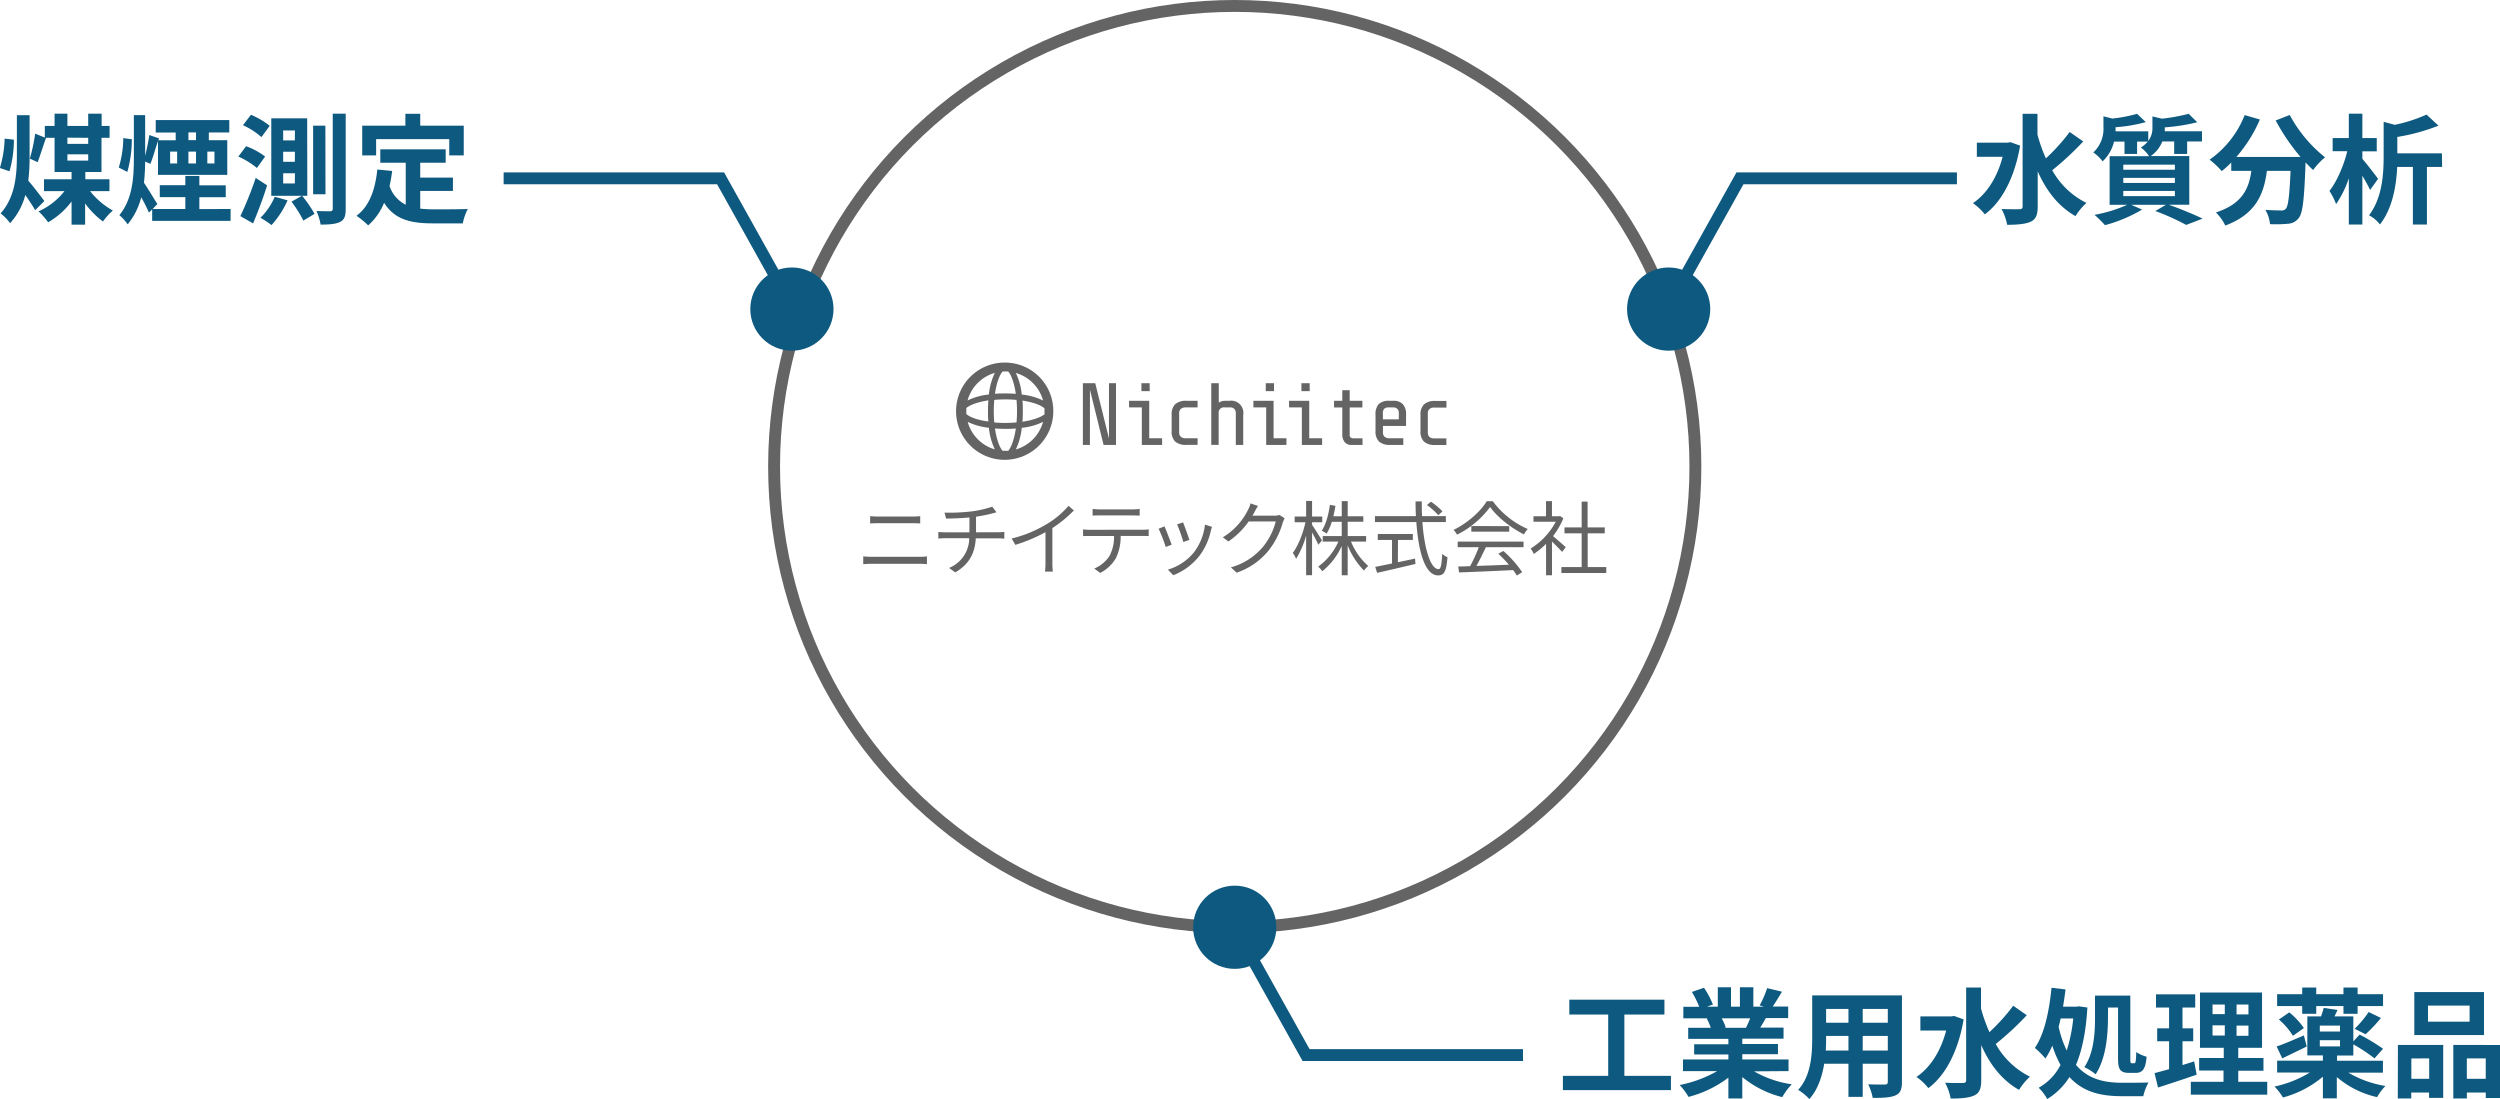 <svg xmlns="http://www.w3.org/2000/svg" viewBox="0 0 841.19 369.88"><defs><style>.cls-1{fill:#646464;}.cls-2{fill:#0d597f;}.cls-3,.cls-4{fill:none;stroke-miterlimit:10;stroke-width:4px;}.cls-3{stroke:#646464;}.cls-4{stroke:#0d597f;}</style></defs><title>header-zu</title><g id="レイヤー_2" data-name="レイヤー 2"><g id="レイヤー_1-2" data-name="レイヤー 1"><path class="cls-1" d="M339.33,122a16.36,16.36,0,1,0,16.12,16.35A16.26,16.26,0,0,0,339.33,122Zm5.74,19.91c.08-1.11.13-2.3.13-3.56s0-2.45-.13-3.56c3.74.56,6.34,1.61,7.41,2.61,0,.32,0,.63,0,1s0,.64,0,1C351.42,140.3,348.81,141.35,345.07,141.9Zm-4.8,9.77c-.31,0-.62,0-.94,0s-.63,0-.94,0c-1-1.08-2-3.72-2.57-7.51,1.1.08,2.27.13,3.51.13s2.41,0,3.51-.13C342.29,148,341.26,150.6,340.28,151.68Zm-.94-9.37c-1.33,0-2.57-.06-3.74-.17-.11-1.18-.17-2.44-.17-3.79s.06-2.61.17-3.79c1.17-.11,2.41-.17,3.74-.17s2.57.06,3.74.17c.11,1.18.17,2.44.17,3.79s-.06,2.61-.17,3.79C341.91,142.24,340.66,142.31,339.33,142.31Zm-13.14-3c0-.32,0-.63,0-1s0-.64,0-1c1.06-1,3.67-2,7.41-2.61-.08,1.11-.13,2.3-.13,3.56s0,2.45.13,3.56C329.86,141.35,327.25,140.3,326.19,139.3ZM338.39,125c.31,0,.62,0,.94,0s.63,0,.94,0c1,1.08,2,3.72,2.57,7.51-1.1-.08-2.27-.13-3.51-.13s-2.41,0-3.51.13C336.37,128.73,337.41,126.09,338.39,125ZM352,134.76a21.14,21.14,0,0,0-7.16-2,21.91,21.91,0,0,0-2-7.27A13.32,13.32,0,0,1,352,134.76Zm-16.23-9.29a21.91,21.91,0,0,0-2,7.27,21.14,21.14,0,0,0-7.16,2A13.32,13.32,0,0,1,335.8,125.46Zm-9.16,16.46a21.14,21.14,0,0,0,7.16,2,21.91,21.91,0,0,0,2,7.27A13.32,13.32,0,0,1,326.64,141.93Zm16.23,9.29a21.91,21.91,0,0,0,2-7.27,21.14,21.14,0,0,0,7.16-2A13.32,13.32,0,0,1,342.87,151.22Z" transform="translate(-1.04)"/><path class="cls-1" d="M367.77,149.71H365.4V128.93h4.16l4.62,18.58V128.93h2.37v20.78h-4.18l-4.59-18.58Z" transform="translate(-1.04)"/><path class="cls-1" d="M380.94,137.09v-2.23h6.79v12.61h4.33v2.23h-6.82V137.09Zm6.94-8.16v2.67h-2.78v-2.67Z" transform="translate(-1.04)"/><path class="cls-1" d="M396.47,148.59a4.76,4.76,0,0,1-1.2-3.64v-5.34a4.74,4.74,0,0,1,1.21-3.62,5.38,5.38,0,0,1,3.76-1.13H404v2.23H400a2.36,2.36,0,0,0-1.64.5,1.83,1.83,0,0,0-.56,1.42v6.53a1.82,1.82,0,0,0,.56,1.42,2.36,2.36,0,0,0,1.64.5H404v2.23h-3.77A5.42,5.42,0,0,1,396.47,148.59Z" transform="translate(-1.04)"/><path class="cls-1" d="M411.13,128.93v6.53a3.83,3.83,0,0,1,2.19-.59h1.35a4.09,4.09,0,0,1,4.68,4.75v10.09h-2.49V139a1.92,1.92,0,0,0-.51-1.41,1.86,1.86,0,0,0-1.39-.52H413a1.86,1.86,0,0,0-1.41.49,1.64,1.64,0,0,0-.5,1.05v11.07h-2.49V128.93Z" transform="translate(-1.04)"/><path class="cls-1" d="M422.78,137.09v-2.23h6.79v12.61h4.33v2.23h-6.82V137.09Zm6.94-8.16v2.67h-2.78v-2.67Z" transform="translate(-1.04)"/><path class="cls-1" d="M434.78,137.09v-2.23h6.79v12.61h4.33v2.23h-6.82V137.09Zm6.94-8.16v2.67h-2.78v-2.67Z" transform="translate(-1.04)"/><path class="cls-1" d="M453.48,148.73a4,4,0,0,1-.79-2.58v-9.05h-2.78v-2.23h2.78V131.3h2.49v3.56h4.27v2.23h-4.27v9.2a1.13,1.13,0,0,0,.32.92,1.54,1.54,0,0,0,1,.27h3v2.23h-3.69A2.76,2.76,0,0,1,453.48,148.73Z" transform="translate(-1.04)"/><path class="cls-1" d="M465.07,148.59a4.76,4.76,0,0,1-1.2-3.64v-5.34a5.08,5.08,0,0,1,1.08-3.65,4.92,4.92,0,0,1,3.6-1.1h1.38a4,4,0,0,1,3.15,1.17,4.93,4.93,0,0,1,1.07,3.43v3.86h-7.78v2.23a1.82,1.82,0,0,0,.56,1.42,2.36,2.36,0,0,0,1.64.5h4.65v2.23h-4.36A5.42,5.42,0,0,1,465.07,148.59Zm6.64-9.72a1.75,1.75,0,0,0-.5-1.28,1.7,1.7,0,0,0-1.26-.5h-1.7a1.88,1.88,0,0,0-1.48.49,2.14,2.14,0,0,0-.42,1.44v2.08h5.35Z" transform="translate(-1.04)"/><path class="cls-1" d="M480.17,148.59A4.76,4.76,0,0,1,479,145v-5.34a4.74,4.74,0,0,1,1.21-3.62,5.38,5.38,0,0,1,3.76-1.13h3.77v2.23h-4.07a2.36,2.36,0,0,0-1.64.5,1.83,1.83,0,0,0-.56,1.42v6.53A1.82,1.82,0,0,0,482,147a2.36,2.36,0,0,0,1.64.5h4.07v2.23h-3.77A5.42,5.42,0,0,1,480.17,148.59Z" transform="translate(-1.04)"/><path class="cls-1" d="M291.5,187.21c.92.08,1.86.14,2.83.14h16.15a18.22,18.22,0,0,0,2.45-.14v2.63c-.81-.08-1.73-.14-2.45-.14H294.33c-1,0-1.91.08-2.83.14Zm2.32-13.54c.86.08,1.78.14,2.64.14H308a25.54,25.54,0,0,0,2.67-.14v2.46c-.75-.05-1.78-.08-2.67-.08H296.48q-1.42,0-2.67.08Z" transform="translate(-1.04)"/><path class="cls-1" d="M336.84,179.09c.59,0,1.56-.05,2.13-.11v2.27c-.59-.05-1.4-.11-2.08-.11h-7.52c-.3,5.11-2.26,8.72-6.9,11.46l-2.1-1.5a10.86,10.86,0,0,0,6.79-10h-8c-.86,0-1.78.05-2.4.11V179c.59.05,1.54.11,2.35.11h8.12v-5c-2.72.27-5.77.36-7.85.38l-.54-2a64.19,64.19,0,0,0,9.06-.41,36.14,36.14,0,0,0,7-1.59l1.43,1.89-1.54.41c-1.32.36-3.4.77-5.34,1.07v5.25Z" transform="translate(-1.04)"/><path class="cls-1" d="M362.37,171.76a42.41,42.41,0,0,1-7.23,5.93v11.7a21,21,0,0,0,.16,2.93h-2.64a25.67,25.67,0,0,0,.16-2.93V179.06a53.5,53.5,0,0,1-10.14,4.27l-1.24-2.13a42.23,42.23,0,0,0,12.05-5,29.86,29.86,0,0,0,7.09-6Z" transform="translate(-1.04)"/><path class="cls-1" d="M385.45,178.24a14.26,14.26,0,0,0,2.1-.14v2.27c-.59,0-1.46-.05-2.1-.05h-7.33a16.74,16.74,0,0,1-1.59,7.46,13,13,0,0,1-5.31,5l-2-1.48a11.19,11.19,0,0,0,5.1-4.18,13.39,13.39,0,0,0,1.56-6.78h-8.06c-.84,0-1.62,0-2.35.05v-2.27a20.86,20.86,0,0,0,2.35.14Zm-14.32-4.81c-.89,0-1.78,0-2.45.08v-2.27a22.11,22.11,0,0,0,2.43.16H382a19.6,19.6,0,0,0,2.51-.16v2.27c-.78-.05-1.73-.08-2.51-.08Z" transform="translate(-1.04)"/><path class="cls-1" d="M395.28,183.28l-2,.77a49.33,49.33,0,0,0-2.4-6.15l2-.79C393.37,178.27,394.77,181.85,395.28,183.28Zm13.56-6c-.19.57-.3,1-.4,1.37a21.58,21.58,0,0,1-3.83,8.39,20.79,20.79,0,0,1-8.79,6.51L394,191.67a17.89,17.89,0,0,0,8.76-5.8,18.9,18.9,0,0,0,3.72-9.35Zm-7.63,4.38-2,.71a51.85,51.85,0,0,0-2.1-5.93l2-.68C399.54,176.82,400.87,180.43,401.22,181.63Z" transform="translate(-1.04)"/><path class="cls-1" d="M433.3,174.39a11.78,11.78,0,0,0-.65,1.45,26.8,26.8,0,0,1-4.77,9.41,23.64,23.64,0,0,1-10.73,7.44l-1.94-1.78A21.78,21.78,0,0,0,426,184a22.15,22.15,0,0,0,4.29-8.53h-9.11a26.92,26.92,0,0,1-6.82,6.73l-1.86-1.42a22.25,22.25,0,0,0,8.47-9.24,8.38,8.38,0,0,0,.84-2.16l2.51.85c-.46.71-.94,1.61-1.21,2.13a12.17,12.17,0,0,1-.65,1.15h7.33a5.1,5.1,0,0,0,1.75-.25Z" transform="translate(-1.04)"/><path class="cls-1" d="M444.62,183.3c-.38-.93-1.32-2.71-2.1-4.16v14.41h-2V180.21a30.71,30.71,0,0,1-3.37,7.82,9.92,9.92,0,0,0-1.11-2c1.75-2.27,3.45-6.59,4.26-10.31h-3.64v-1.91h3.86v-5.25h2v5.25h3.42v1.91h-3.42v.9c.73,1,2.86,4.4,3.32,5.22Zm11-1.07a21.9,21.9,0,0,0,5.8,8.2A7.24,7.24,0,0,0,460,192a25.84,25.84,0,0,1-5.5-8.5v10.06h-2v-9.82a23.46,23.46,0,0,1-6.55,8.48,7.55,7.55,0,0,0-1.37-1.56,20.81,20.81,0,0,0,6.79-8.42h-5.26v-1.86h6.39v-4.81h-3.34a17.18,17.18,0,0,1-1.75,4,7.61,7.61,0,0,0-1.64-1c1.43-2.13,2.29-5.39,2.75-8.7l1.86.33c-.19,1.2-.43,2.38-.7,3.5h2.83v-5.09h2v5.09h5.26v1.86h-5.26v4.81h6.2v1.86Z" transform="translate(-1.04)"/><path class="cls-1" d="M479.64,175.67c.67,9.19,2.78,15.83,5.45,15.83.73,0,1.05-1.5,1.21-5.14a5.61,5.61,0,0,0,1.78,1.12c-.35,4.73-1.11,6.13-3.15,6.13-4.37,0-6.61-7.85-7.33-17.94H463.68v-2h13.78c-.08-1.61-.11-3.28-.13-4.95h2.1c0,1.7,0,3.34.11,4.95h8v2Zm-8.25,13.51c1.89-.41,3.83-.79,5.77-1.23l.16,1.8c-4.56,1.09-9.49,2.24-12.92,3l-.62-2,5.64-1.15v-7.93h-4.8v-2h11.81v2h-5ZM485,173.35a23.38,23.38,0,0,0-3.83-3.42l1.35-1.12a23.53,23.53,0,0,1,3.88,3.25Z" transform="translate(-1.04)"/><path class="cls-1" d="M503.33,168.65A29.11,29.11,0,0,0,515.09,178a10.86,10.86,0,0,0-1.29,1.8c-4.15-2.05-8.87-5.69-11.38-9.21a31,31,0,0,1-11.13,9.32,6.39,6.39,0,0,0-1.16-1.61c4.61-2.24,9.09-6.18,11.16-9.65Zm-11.81,13.59h22.16v1.89H501c-.94,2-2.1,4.38-3.18,6.29,3.34-.11,7.15-.25,10.92-.41a41.87,41.87,0,0,0-3.56-3.69l1.7-.93a36.25,36.25,0,0,1,6.34,7.14l-1.81,1.12a17,17,0,0,0-1.24-1.83c-6.61.33-13.59.63-18.2.79l-.27-2c1.16,0,2.51-.05,4-.11a51.9,51.9,0,0,0,2.91-6.37h-7.09Zm17.34-5.2v1.86H496.11V177Z" transform="translate(-1.04)"/><path class="cls-1" d="M526.65,185.71c-.7-.79-2.18-2.32-3.4-3.47v11.32h-2V183a26.83,26.83,0,0,1-4.13,3.39,9.2,9.2,0,0,0-1.05-1.83,23.58,23.58,0,0,0,8.44-9h-7.5v-1.86h4.23v-5.09h2v5.09h2.35l.35-.08,1.13.77a25.44,25.44,0,0,1-3.48,6c1.24,1,3.61,3.12,4.29,3.72Zm14.86,5.09v2h-15.1v-2h6.82V179.45h-5.77v-2h5.77v-8.67h2v8.67H541v2h-5.74v11.35Z" transform="translate(-1.04)"/><path class="cls-2" d="M5.72,47A39.47,39.47,0,0,1,4.24,57.64L1,56.52A37.09,37.09,0,0,0,2.6,46.65Zm7.16,23.72c-.76-1.32-2.08-3.32-3.32-5.12a22.47,22.47,0,0,1-5.12,9.48,16.54,16.54,0,0,0-3.2-3.28C6.16,66.32,6.72,59,6.72,52.16V38.77H11V52.2a68.35,68.35,0,0,1-.44,8.6c1.6,1.8,4.6,5.76,5.4,6.84Zm18.48-6.4A25.89,25.89,0,0,0,39,70.84a22.27,22.27,0,0,0-3.32,3.68,27.81,27.81,0,0,1-6-6.08V75.6H25.12V67.8a26.62,26.62,0,0,1-7.88,7A23.12,23.12,0,0,0,14,71.12a22.75,22.75,0,0,0,8.72-6.8H15.84v-4h9.28V57.88H19.4V46.37H16.32l.2.08c-1,2.72-2,6-2.8,8.12l-2.64-1.2a62.45,62.45,0,0,0,1.8-8.4l3.24,1.32V42.37H19.4V38.25h4.32v4.12h7V38.25h4.52v4.12h2.68v4H35.19V57.88H29.75v2.44h8.12v4Zm-7.64-18v2.08h7V46.37Zm0,7.72h7V51.92h-7Z" transform="translate(-1.04)"/><path class="cls-2" d="M45.4,46.85a40,40,0,0,1-1.52,11L41,56.36a34.38,34.38,0,0,0,1.52-9.88ZM78.63,70.32v4H52.24V70.44l-1.08,1.12a57,57,0,0,0-2.6-5.2A23.07,23.07,0,0,1,44,75.48a15.77,15.77,0,0,0-2.8-3.08C45.6,67,46.08,60,46.08,53.16V38.73h3.8V52.44c.56-2.28,1.12-5,1.4-7l3.28,1.12-.24.64h5.84v-2.6H53.44V40.41H78.19v4.16H71.31v2.6h6.2V58.84H54.2V47.45c-.92,2.64-1.72,5.72-2.56,7.68l-1.76-.76a70.61,70.61,0,0,1-.4,7.12C50.56,63,53.28,67.6,54,68.64l-1.6,1.68h11v-4H54.8v-4h8.6V59.2h4.72v3.16H77v4H68.12v4ZM58.28,55h2.36V51H58.28Zm6.16-7.84H67v-2.6H64.44Zm0,3.84v4H67V51Zm8.76,0h-2.4v4h2.4Z" transform="translate(-1.04)"/><path class="cls-2" d="M87.48,56.52a26.86,26.86,0,0,0-6.24-3.84l2.6-3.48a23.55,23.55,0,0,1,6.4,3.48Zm3.44,5.84c-1.32,4.28-3.08,8.88-4.72,12.8l-4.28-2.44a121.28,121.28,0,0,0,5.16-12.84ZM89,46.13a24.83,24.83,0,0,0-6.2-4l2.68-3.52a27.72,27.72,0,0,1,6.32,3.72Zm8.8,21.28a30.8,30.8,0,0,1-5.4,8.32,29.77,29.77,0,0,0-3.72-2.44,22.16,22.16,0,0,0,4.8-7.08Zm6.64-1.52H92.32V39.81H104.4Zm-4.16-22H96.32v3.36h3.92Zm0,7.16H96.32v3.4h3.92Zm0,7.24H96.32v3.44h3.92Zm2.4,7.56a42.06,42.06,0,0,1,4.2,6.12l-3.76,2.24a43.28,43.28,0,0,0-4-6.36Zm7.88-.48H106.4V42.29h4.12Zm6.8-27.12v32c0,2.44-.44,3.68-1.84,4.4s-3.48.92-6.6.92A19,19,0,0,0,107.52,71c2,.08,4,.08,4.6.08s.88-.24.88-.84v-32Z" transform="translate(-1.04)"/><path class="cls-2" d="M142.44,70.2a41.3,41.3,0,0,0,4.56.24c2.16,0,8.76,0,11.44-.12a17.8,17.8,0,0,0-1.68,4.84h-10c-7.4,0-12.88-1.2-16.48-6.92a20.39,20.39,0,0,1-5.36,7.6A29.15,29.15,0,0,0,121,72.6c4.32-3.2,6.28-8.72,7-15.56l5,.48c-.24,1.8-.52,3.48-.88,5.08a10.76,10.76,0,0,0,5.44,6.28V54.76H129V50.24h22v4.52h-8.56v5h11v4.48h-11ZM127.6,52.28h-4.68v-10h14.52v-4h5v4h14.64v10H152.2V46.81H127.6Z" transform="translate(-1.04)"/><circle class="cls-3" cx="415.46" cy="157" r="155"/><polyline class="cls-4" points="169.46 60 242.46 60 266.46 103"/><circle class="cls-2" cx="266.46" cy="104" r="14"/><circle class="cls-2" cx="415.46" cy="312" r="14"/><path class="cls-2" d="M680.76,49c-1.84,10.84-6.24,19-11.88,23.12a18.59,18.59,0,0,0-4-3.76c4.64-3.12,8.16-8.6,10-15.6H666.2V48h10.44l.88-.16ZM702,47.6a100.44,100.44,0,0,1-10.44,9.68,26.79,26.79,0,0,0,11.52,11,20,20,0,0,0-3.68,4.44c-5.8-3.28-9.84-8.56-12.72-15.08v11.8c0,2.88-.64,4.32-2.28,5.12s-4.32,1.08-8,1.08a18.76,18.76,0,0,0-1.88-5.32c2.64.12,5.16.08,6,.08s1.08-.28,1.08-1V38.29h5v7a51.55,51.55,0,0,0,2.84,8,65.88,65.88,0,0,0,8-8.88Z" transform="translate(-1.04)"/><path class="cls-2" d="M730.76,68.88c4.08,1.44,8.68,3.36,11.4,4.68l-5.52,2.12A78.82,78.82,0,0,0,726.24,71l3.6-2.08H718.16l3.64,1.6a49.57,49.57,0,0,1-12.48,5.24,48.38,48.38,0,0,0-3.52-3.48,47,47,0,0,0,11-3.36h-5.92V52.56h13.28a11.36,11.36,0,0,0-2.76-2.92,9.86,9.86,0,0,0,2.32-2h-3.6V51.8h-4.24V47.65h-3.52a13.36,13.36,0,0,1-3.84,6.64,13.73,13.73,0,0,0-3.12-3,10.86,10.86,0,0,0,3.4-8.56V39.13l3,.76a48.85,48.85,0,0,0,8.32-1.6l2.92,2.8a51.22,51.22,0,0,1-10.16,1.72V43c0,.36,0,.8,0,1.2h11v3.24a7.24,7.24,0,0,0,1.4-4.64V39.17l3.2.76a61.7,61.7,0,0,0,9-1.64l2.88,2.84a62.48,62.48,0,0,1-10.92,1.72V43c0,.36,0,.76,0,1.16h12.52v3.44h-5v4.2H732.6v-4.2h-4a10.63,10.63,0,0,1-3.92,4.92h13V68.88ZM715.48,57.12h17.36V55.4H715.48Zm0,4.44h17.36V59.84H715.48Zm0,4.44h17.36V64.24H715.48Z" transform="translate(-1.04)"/><path class="cls-2" d="M771.48,38.69a46,46,0,0,0,11.88,14.24,22.8,22.8,0,0,0-4,4.28c-.84-.76-1.68-1.64-2.56-2.56v.28c-.44,12.08-.92,16.8-2.32,18.48a4.83,4.83,0,0,1-3.64,1.88,40,40,0,0,1-6,.12,11.47,11.47,0,0,0-1.56-4.8c2.2.16,4.28.2,5.28.2a1.86,1.86,0,0,0,1.6-.56c.8-.84,1.24-4.4,1.6-12.76H763.8c-1,7.68-3.6,14.52-14,18.4a15.91,15.91,0,0,0-3.16-4.4c9-2.92,11.12-8.16,11.92-14h-6.76v-2.8a30.16,30.16,0,0,1-3.2,2.88,28.59,28.59,0,0,0-4.08-3.84,33.16,33.16,0,0,0,11.8-15l5.12,1.48a48,48,0,0,1-7.92,12.6h21.6a67.9,67.9,0,0,1-8.36-12.28Z" transform="translate(-1.04)"/><path class="cls-2" d="M798.52,63.92c-.56-1.24-1.56-3-2.6-4.8V75.56h-4.56V60a34.42,34.42,0,0,1-4.28,8.68,23.15,23.15,0,0,0-2.24-4.44c2.52-3.16,4.84-8.6,6-13.36h-4.92V46.45h5.44v-8.2h4.56v8.2h4.84v4.48h-4.84v2.52c1.36,1.56,4.56,5.68,5.28,6.72Zm24.24-7.76h-5.12v19.4h-4.72V56.16h-5.28c-.28,6.12-1.52,13.92-5.8,19.36a11.48,11.48,0,0,0-3.68-3.08c4.48-5.88,4.92-13.92,4.92-19.84V41l3.76,1a52.38,52.38,0,0,0,10.68-3.44l4,3.72a66.2,66.2,0,0,1-13.84,3.8v5.52h15Z" transform="translate(-1.04)"/><polyline class="cls-4" points="658.46 60 585.46 60 561.46 103"/><path class="cls-2" d="M563.27,362v4.8H526.92V362h15.24V341.37H529.08v-5h32v5H547.6V362Z" transform="translate(-1.04)"/><path class="cls-2" d="M591.24,360.48a35.73,35.73,0,0,0,12.68,4.36,22.36,22.36,0,0,0-3.2,4.32,34.14,34.14,0,0,1-13.44-6.76v7.2H582.6v-7a38,38,0,0,1-13.4,6.48,22.17,22.17,0,0,0-3-4,42,42,0,0,0,12.64-4.68H567.32v-3.92H582.6V354.8H571.08v-3.44H582.6v-1.8H569.08v-3.72h7.6a18,18,0,0,0-1.36-3.12l.48-.08h-8.36v-3.88h5.36a35.91,35.91,0,0,0-2.48-5l4.08-1.4a30.21,30.21,0,0,1,3,5.64l-2,.72h3.64v-6.52h4.44v6.52h3v-6.52H591v6.52h3.56l-1.44-.44a32.18,32.18,0,0,0,2.52-5.8l5,1.2c-1.12,1.84-2.2,3.64-3.12,5h5.2v3.88H595.2c-.64,1.16-1.28,2.24-1.88,3.2h7.84v3.72H587.28v1.8h12v3.44h-12v1.76h15.56v3.92Zm-10.88-17.84a19.58,19.58,0,0,1,1.36,3.08l-.68.12h7.48c.48-1,1-2.12,1.4-3.2Z" transform="translate(-1.04)"/><path class="cls-2" d="M641,364c0,2.56-.56,3.84-2.16,4.56s-4.08.88-7.68.84a18,18,0,0,0-1.52-4.56c2.24.12,4.88.08,5.6.08s1-.24,1-1v-6H627.8v11.16H623V357.92h-8.16c-.72,4.36-2.16,8.76-5,11.88a17.57,17.57,0,0,0-3.76-3.08c4.36-4.8,4.72-11.92,4.72-17.52V334.93H641Zm-18-10.52v-4.92h-7.52v.72c0,1.28,0,2.72-.12,4.2Zm-7.52-14v4.64H623v-4.64Zm20.76,0H627.8v4.64h8.44Zm0,14v-4.92H627.8v4.92Z" transform="translate(-1.04)"/><path class="cls-2" d="M661.76,343c-1.84,10.84-6.24,19-11.88,23.12a18.59,18.59,0,0,0-4-3.76c4.64-3.12,8.16-8.6,10-15.6H647.2V342h10.44l.88-.16ZM683,341.6a100.44,100.44,0,0,1-10.44,9.68,26.79,26.79,0,0,0,11.52,11,20,20,0,0,0-3.68,4.44c-5.8-3.28-9.84-8.56-12.72-15.08v11.8c0,2.88-.64,4.32-2.28,5.12s-4.32,1.08-8,1.08a18.76,18.76,0,0,0-1.88-5.32c2.64.12,5.16.08,6,.08s1.08-.28,1.08-1V332.29h5v7a51.55,51.55,0,0,0,2.84,8,65.88,65.88,0,0,0,8-8.88Z" transform="translate(-1.04)"/><path class="cls-2" d="M703.4,339c-.48,8.08-1.76,14.36-3.84,19.32,4.12,4.84,9.56,6,15.6,6,1.64,0,6.84,0,8.8-.08a17.38,17.38,0,0,0-1.76,4.6h-7.28c-6.84,0-12.92-1.32-17.56-6.44a22.79,22.79,0,0,1-7.48,7.4A16.41,16.41,0,0,0,687,366a18.23,18.23,0,0,0,7.36-7.68,36.29,36.29,0,0,1-2.76-6.48,27.41,27.41,0,0,1-2.32,4.32,29.93,29.93,0,0,0-3.56-3.56c3.2-4.64,4.84-12.32,5.6-20.24l4.72.56c-.24,2-.52,3.88-.84,5.8h4.48l.84-.12Zm-9,3.68c-.2,1-.44,1.88-.68,2.8a36.59,36.59,0,0,0,2.72,8,52.5,52.5,0,0,0,2.2-10.8Zm15.92-.32c0,5.6-.6,13.76-4.16,19.12a15.63,15.63,0,0,0-3.8-2.4c3.32-4.92,3.6-11.88,3.6-16.76V335h11.88v21.2c0,1.4.08,1.56.52,1.56h.84c.44,0,.56-.76.64-3.76a11.88,11.88,0,0,0,3.48,1.56C723,359.6,722,361,719.63,361h-2.16c-3.08,0-3.76-1.2-3.76-4.84V339h-3.36Z" transform="translate(-1.04)"/><path class="cls-2" d="M740.16,361.6c-4.4,1.56-9.2,3.08-13,4.32L726,361.08c1.4-.36,3-.8,4.88-1.32v-9.4h-4V346h4v-7h-4.4v-4.44h13.2V339h-4.28v7H739v4.36h-3.6v8c1.32-.4,2.64-.8,3.92-1.24ZM763.91,364v4.32H738.2V364h11v-3.8H741V356h8.28v-3.44h-8v-18.6h20.88v18.6h-8V356h8.48v4.28h-8.48V364Zm-18.4-22.76h4.12V338h-4.12Zm0,7.2h4.12V345h-4.12ZM757.59,338h-4v3.32h4Zm0,7.08h-4v3.44h4Z" transform="translate(-1.04)"/><path class="cls-2" d="M791.2,360.92a36,36,0,0,0,12.48,4.48,18.38,18.38,0,0,0-2.8,3.76,31.44,31.44,0,0,1-13.56-6.76v7.16h-4.68v-7.28a34.9,34.9,0,0,1-13.44,7,19.62,19.62,0,0,0-2.84-3.68,38.66,38.66,0,0,0,11.88-4.72h-11v-4h15.4v-1.76H777.4V342H782a29.29,29.29,0,0,0,.92-2.88l4.64.72c-.36.76-.72,1.48-1,2.16h6.32v8.4l2.12-2.28a67.1,67.1,0,0,1,7.88,4.76l-2.88,3.24a56.2,56.2,0,0,0-7.12-4.72v3.76h-5.48v1.76h15.44v4Zm-14-8.8c-2.76,1.36-5.76,2.8-8.24,4l-1.88-4c2.36-.8,5.76-2.28,9.16-3.72Zm-1.52-13.6h-8.44v-4h8.44v-2.24h4.72v2.24h9.16v-2.24h4.76v2.24h8.56v4h-8.56v2.6h-4.76v-2.6H780.4v2.6h-4.72Zm-4.36,2.12a24.91,24.91,0,0,1,4.92,5.28l-3.68,2.6a23.84,23.84,0,0,0-4.72-5.48Zm17.08,4.44h-6.8v2h6.8Zm-6.8,7h6.8V350h-6.8Zm11.72-5.92a35.33,35.33,0,0,0,4.72-5.64l4.12,2A46.22,46.22,0,0,1,797,348Z" transform="translate(-1.04)"/><path class="cls-2" d="M807.88,351.6h15.24v17.8h-4.76v-1.8h-6v2h-4.52Zm4.52,4.56V363h6v-6.88Zm24.44-7.88H813.4V333.81h23.44ZM832,338.37H818v5.4h14Zm10.24,13.24v17.84h-4.8V367.6h-6.36v2h-4.56v-18ZM837.43,363v-6.88h-6.36V363Z" transform="translate(-1.04)"/><polyline class="cls-4" points="512.46 355 439.46 355 415.46 312"/><circle class="cls-2" cx="561.46" cy="104" r="14"/></g></g></svg>
